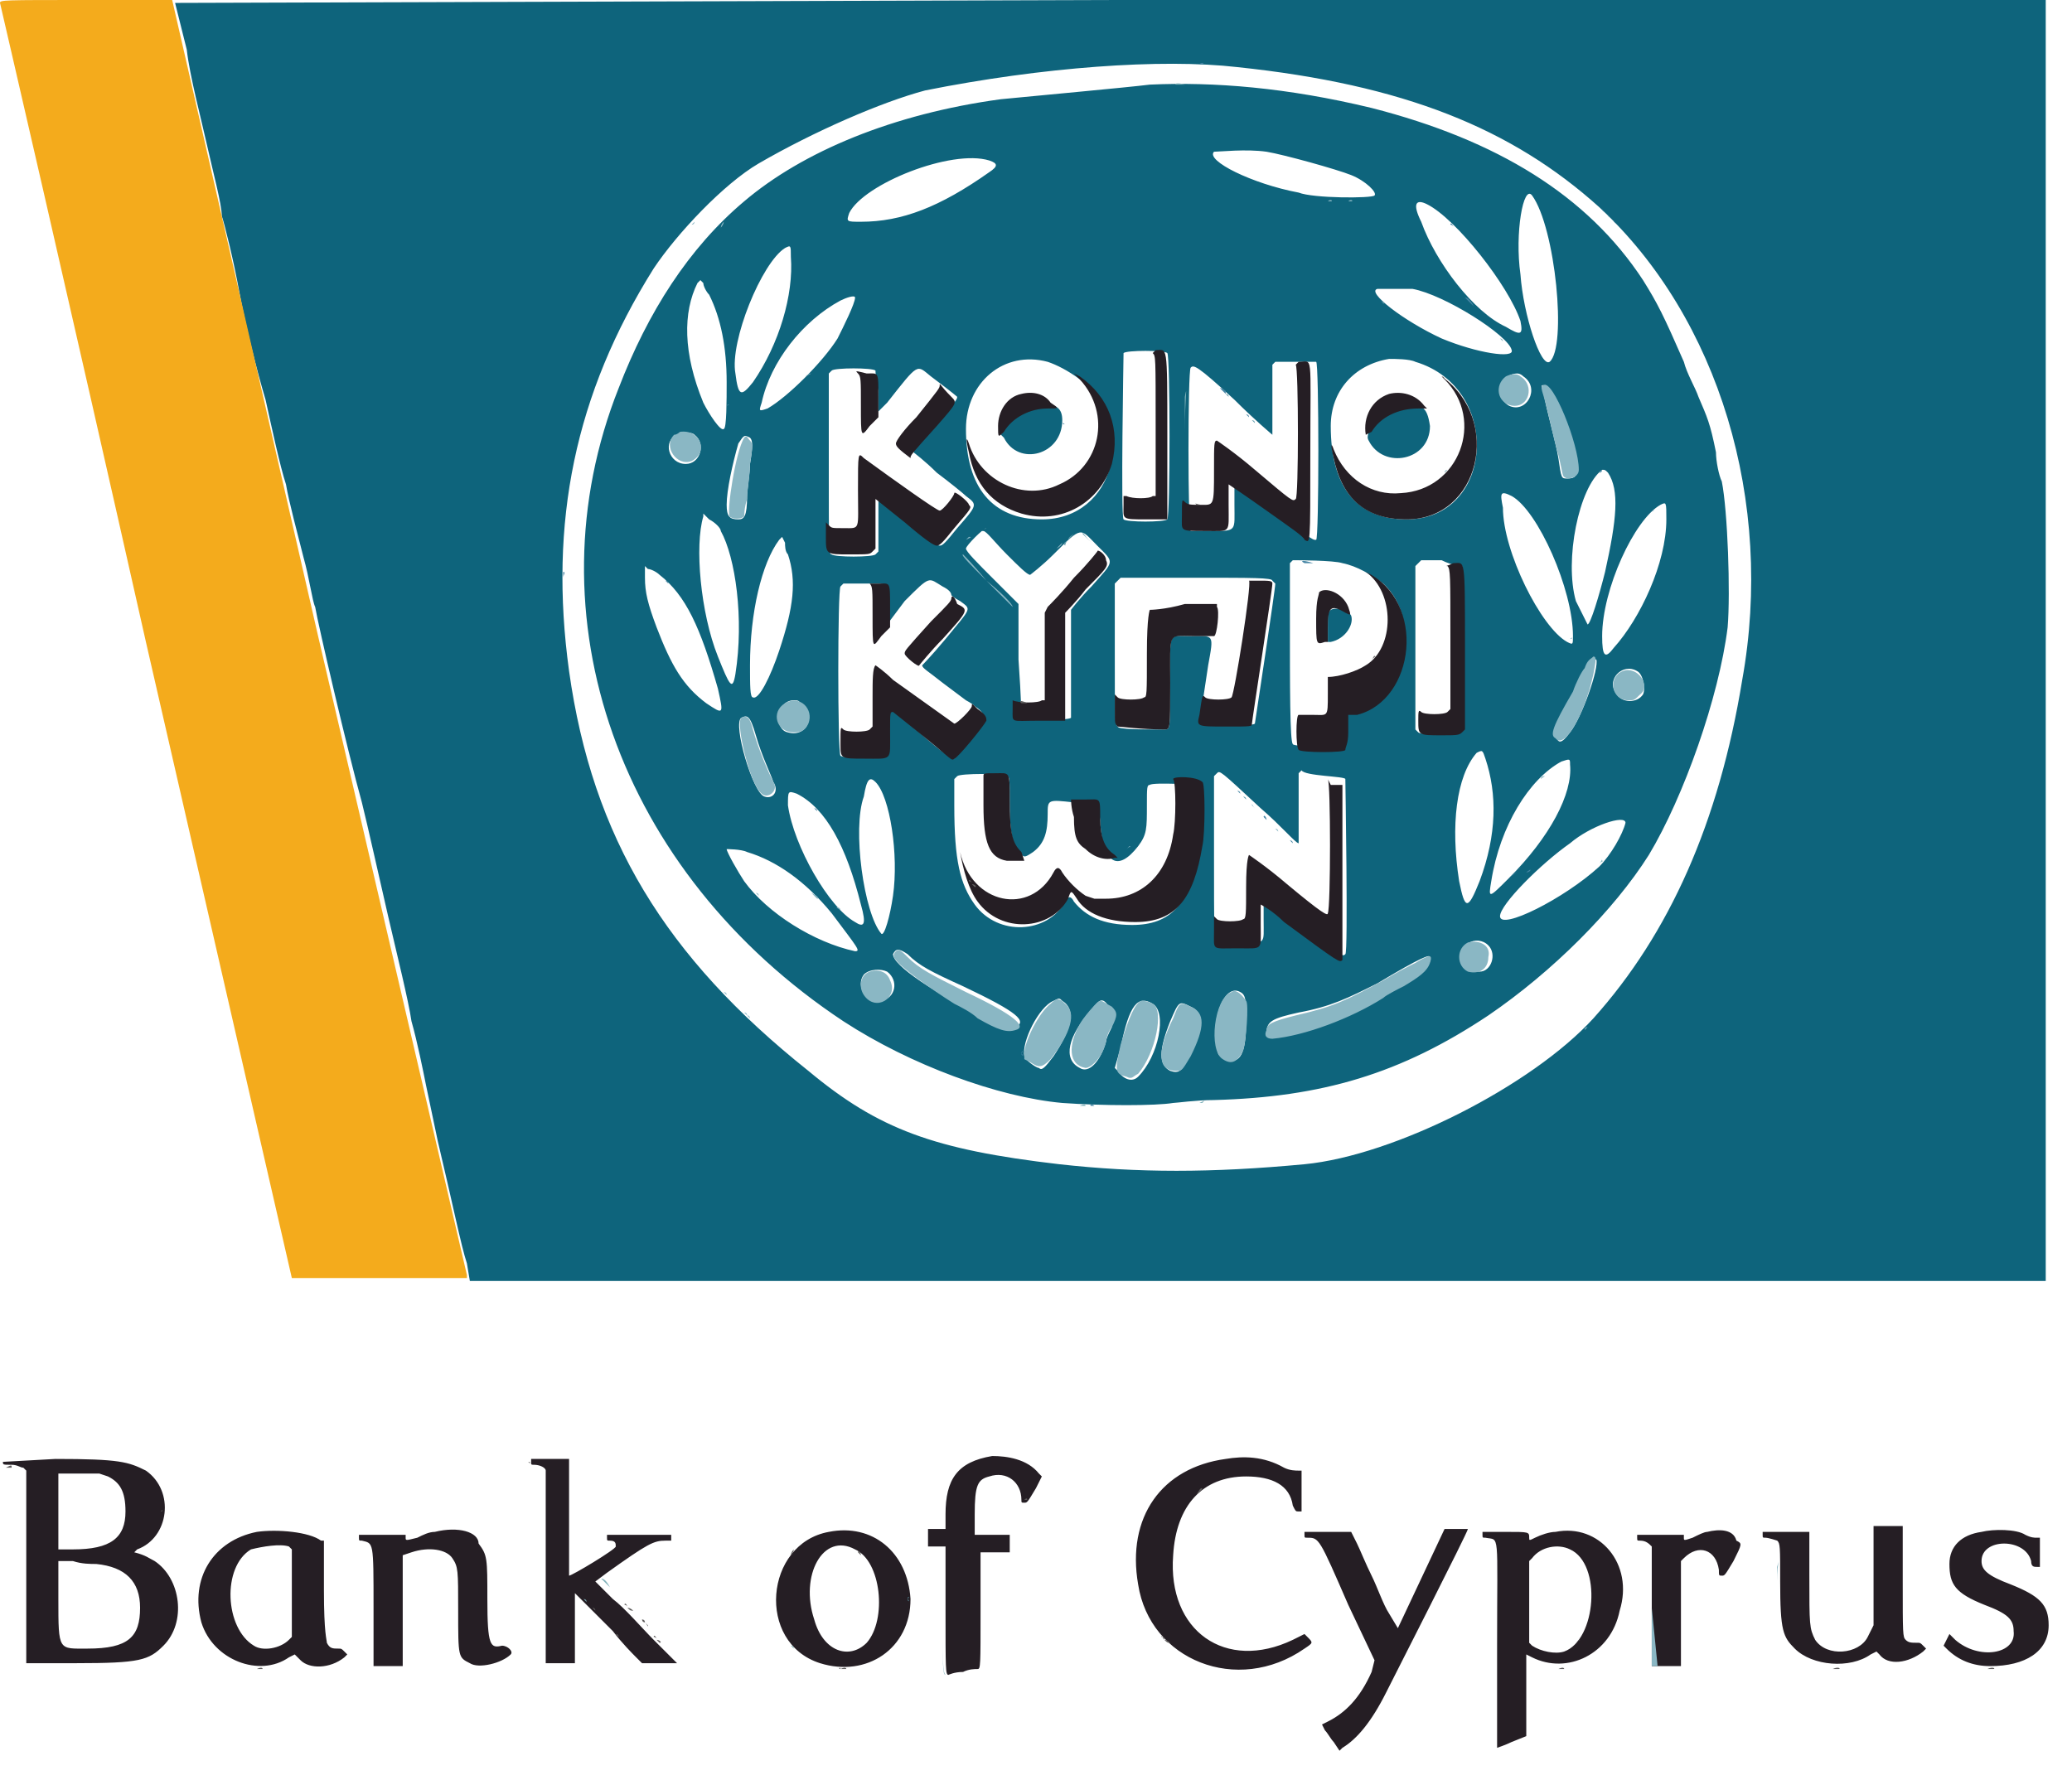<svg viewBox="0 0 71 61" fill="none" xmlns="http://www.w3.org/2000/svg">
<g clip-path="url(#clip0_235_2955)">
<path d="M6 0.1L6.4 1.7C6.5 2.6 6.9 4.1 7.1 5C7.3 5.9 7.6 7 7.6 7.4C7.7 7.7 8 8.9 8.2 10C8.4 11.1 8.8 12.7 9.1 13.7C9.3 14.6 9.6 16 9.8 16.6C9.9 17.2 10.2 18.3 10.4 19.1C10.6 19.8 10.7 20.6 10.8 20.8C10.9 21.4 11.9 25.7 12.4 27.5C12.6 28.3 13 30.1 13.3 31.4C13.6 32.7 14 34.3 14.1 35C14.3 35.7 14.5 36.7 14.6 37.2C14.7 37.7 14.9 38.6 15 39.1C15.5 41.2 15.8 42.7 16 43.3L16.1 43.9H70.1V0H38L6 0.1ZM42.4 2.3C48.1 2.9 51.8 4.4 54.8 7.1C58.9 10.9 60.8 17.2 59.7 23.3C58.9 28.2 57.2 32 54.6 34.9C52.5 37.2 47.8 39.6 44.7 39.9C41.5 40.2 39 40.2 36.3 39.9C32 39.4 30.1 38.7 27.7 36.7C22.8 32.8 20.3 28.7 19.5 23C18.8 17.9 19.7 13.5 22.4 9.2C23.2 8 24.8 6.3 26 5.6C27.9 4.5 30.2 3.5 31.7 3.1C35.7 2.3 39.8 2 42.4 2.3ZM39.4 2.9C38.6 3 35.3 3.3 34.3 3.4C30.6 3.9 27.5 5.2 25.5 6.9C23.6 8.5 22.2 10.7 21.2 13.3C18.1 21.1 21.2 29.9 28.9 35C31.2 36.5 34.2 37.6 36.4 37.8C37.8 37.9 39.6 37.9 40.2 37.8C40.3 37.8 41 37.7 41.6 37.7C45.3 37.6 48 36.8 51 34.8C53.2 33.3 55.3 31.2 56.5 29.3C57.7 27.3 58.9 23.9 59.2 21.5C59.3 20.3 59.2 17.5 59 16.5C58.9 16.3 58.8 15.8 58.8 15.5C58.6 14.5 58.5 14.3 58.2 13.6C58.1 13.3 57.8 12.8 57.7 12.4C57 10.8 56.8 10.4 56.3 9.6C54.4 6.7 51.3 4.8 47 3.7C44.1 3 41.6 2.8 39.4 2.9ZM43.4 5.2C44 5.3 45.8 5.8 46.3 6C46.8 6.2 47.2 6.6 47.1 6.7C47 6.8 45 6.8 44.5 6.6C42.9 6.3 41.3 5.5 41.6 5.2C41.8 5.2 42.7 5.1 43.4 5.2ZM33.9 5.5C34.2 5.6 34.2 5.7 33.9 5.9C32.2 7.1 30.9 7.6 29.5 7.6C29 7.6 29 7.6 29.1 7.3C29.6 6.3 32.6 5.1 33.9 5.5ZM52.5 6.7C53.3 7.8 53.7 11.9 53.1 12.4C52.8 12.6 52.2 10.8 52.1 9.4C51.9 8 52.2 6.3 52.5 6.7ZM48.9 7C49.9 7.5 51.7 9.8 52.1 11C52.2 11.5 52.1 11.5 51.6 11.2C50.5 10.7 49.2 9 48.7 7.6C48.4 7 48.5 6.8 48.9 7ZM27.1 8.8C27.2 10.1 26.7 11.8 25.8 13.1C25.4 13.6 25.3 13.6 25.2 12.8C25 11.7 26.1 9 26.9 8.5C27.1 8.4 27.1 8.4 27.1 8.8ZM24.3 10.1C24.7 10.9 24.9 11.9 24.9 13.1C24.9 13.7 24.9 14.7 24.8 14.7C24.7 14.8 24.3 14.2 24.1 13.8C23.4 12.1 23.4 10.7 23.9 9.7L24 9.6L24.1 9.7C24.1 9.8 24.2 10 24.3 10.1ZM48.4 9.9C49.5 10.1 51.7 11.5 51.8 12C51.9 12.3 50.6 12.1 49.4 11.6C48.1 11 46.8 10 47.2 9.9H48.4ZM29.3 10.2C29.3 10.4 28.9 11.2 28.7 11.6C28.2 12.4 27 13.6 26.3 14C26 14.1 26 14.1 26.1 13.8C26.4 12.4 27.5 11 28.8 10.3C29 10.2 29.3 10.1 29.3 10.2ZM40 12.1C40.1 12.2 40.1 17.7 40 17.8C39.9 17.9 38.6 17.9 38.5 17.8C38.4 17.7 38.5 12.2 38.5 12.1C38.6 12 39.9 12 40 12.1ZM35.9 12.4C36.2 12.5 36.6 12.7 37 13C39 14.6 38.2 17.8 35.7 17.8C34 17.8 33.1 16.7 33.1 14.7C33.1 13.1 34.4 12 35.9 12.4ZM48.5 12.4C51.5 13.3 51.2 17.8 48.2 17.8C46.5 17.8 45.6 16.7 45.6 14.6C45.6 13.4 46.4 12.5 47.6 12.3C47.8 12.3 48.3 12.3 48.5 12.4ZM45.1 12.4C45.2 12.4 45.2 18.5 45.1 18.5C45 18.5 45.1 18.6 43.6 17.5C42.9 17 42.3 16.6 42.3 16.6V17.3C42.3 18.2 42.4 18.2 41.5 18.2H40.8C40.7 18.1 40.7 12.7 40.8 12.6C40.9 12.5 41 12.5 42.3 13.7C43 14.4 43.6 14.9 43.6 14.9V12.5L43.7 12.4H45.1ZM31.9 12.9C32.7 13.5 32.8 13.6 32.8 13.6C32.8 13.7 32.7 13.8 32.2 14.4C31.3 15.4 31.3 15.5 31.3 15.5C31.3 15.5 31.7 15.8 32.1 16.2C32.5 16.5 33 16.9 33.1 17C33.5 17.3 33.5 17.3 32.8 18.1C32.4 18.6 32.3 18.7 32.2 18.7C32.1 18.7 31.9 18.5 31.1 17.9C30.6 17.4 30.1 17.1 30.1 17.1V18.9L30 19C29.9 19.1 28.6 19.1 28.5 19C28.4 19 28.4 18.9 28.4 15.9V12.8L28.5 12.7C28.6 12.6 29.9 12.6 30 12.7C30 12.7 30 13 30.1 13.4V14.1L30.4 13.8C31.5 12.4 31.4 12.5 31.9 12.9ZM52.2 12.9C52.8 13.3 52.3 14.2 51.7 13.9C51.2 13.6 51.4 12.8 52 12.8C52 12.8 52.1 12.8 52.2 12.9ZM53.1 13.4C53.4 13.8 53.9 15 54 15.8C54.1 16.3 54 16.4 53.7 16.4C53.5 16.4 53.5 16.4 53.4 15.7C53.3 15.1 53 14.1 52.9 13.5C52.8 13.2 52.8 13.2 52.9 13.2C53 13.2 53 13.2 53.1 13.4ZM35.6 13.9C35.1 14 34.6 14.3 34.4 14.7L34.3 14.9L34.4 15C34.9 16 36.4 15.6 36.4 14.4C36.4 14 36.2 13.8 35.6 13.9ZM48 14C47.4 14.1 46.7 14.8 46.9 15.1C47.4 16.1 49 15.8 49 14.6C48.9 13.9 48.7 13.8 48 14ZM23.8 14.9C24.2 15.2 24 15.9 23.5 15.9C22.9 15.9 22.7 15.1 23.2 14.9C23.4 14.8 23.7 14.8 23.8 14.9ZM25.7 15C25.8 15.1 25.8 15.3 25.7 15.9C25.7 16.2 25.6 16.8 25.6 17C25.6 17.7 25.5 17.8 25.3 17.8C25 17.8 24.9 17.7 24.9 17.3C24.9 16.8 25.1 15.9 25.3 15.2C25.5 14.9 25.5 14.9 25.7 15ZM55.1 16.2C55.5 16.8 55.4 17.8 55 19.6C54.8 20.4 54.5 21.4 54.4 21.4L54 20.6C53.6 19.2 54.1 16.7 54.9 16.1C55 16.1 55 16.1 55.1 16.2ZM51.8 17C52.7 17.5 53.9 20.2 53.9 21.8C53.9 22.1 53.9 22.1 53.7 22C52.8 21.5 51.5 18.9 51.5 17.4C51.4 16.9 51.4 16.8 51.8 17ZM57.1 17.8C57.1 19.3 56.2 21.2 55.3 22.2C55 22.6 54.9 22.5 54.9 21.8C54.9 20.2 56 17.8 56.9 17.3C57.1 17.2 57.1 17.2 57.1 17.8ZM24.7 18.2C25.2 19.1 25.5 21.2 25.2 23.1C25.1 23.7 25 23.5 24.6 22.5C24 21 23.8 18.7 24.1 17.7V17.6L24.3 17.8C24.5 17.9 24.7 18.1 24.7 18.2ZM33.7 18.2C33.8 18.2 34.1 18.6 34.5 19C34.9 19.4 35.2 19.7 35.3 19.7C35.3 19.7 35.7 19.4 36.1 19C37.1 18 37 18.1 37.6 18.7C38.2 19.3 38.2 19.2 37.4 20.1C37 20.5 36.7 20.9 36.7 20.9V24.6C36.6 24.7 35 24.7 35 24.6C35 24.6 35 24 34.9 22.6V20.7L34 19.8C33.5 19.3 33.1 18.9 33.1 18.8C33.1 18.7 33.7 18.1 33.8 18.1C33.6 18.2 33.6 18.2 33.7 18.2ZM27 19C27.3 19.9 27.2 20.8 26.7 22.3C26.4 23.2 26 24 25.8 23.9C25.7 23.9 25.7 23.5 25.7 22.8C25.7 21 26.1 19.3 26.7 18.5L26.8 18.4L26.9 18.6C26.9 18.7 26.9 18.9 27 19ZM46 19.3C46.5 19.4 47 19.7 47.4 20C48.8 21.3 48.1 24 46.3 24.3H46V24.9C46 25.4 46 25.5 45.9 25.5C45.8 25.6 44.3 25.6 44.3 25.5C44.2 25.4 44.2 23.6 44.2 21.1V19.3L44.3 19.2C44.4 19.2 45.7 19.2 46 19.3ZM22.6 19.7C23.5 20.4 24 21.5 24.6 23.6C24.8 24.5 24.8 24.5 24.2 24.1C23.4 23.5 23 22.8 22.5 21.5C22.2 20.7 22.1 20.3 22.1 19.8V19.4L22.2 19.5C22.3 19.5 22.5 19.6 22.6 19.7ZM50.1 19.4V25L50 25.1C49.9 25.2 48.7 25.2 48.6 25.1L48.5 25V19.4L48.6 19.3L48.7 19.2H49.4C49.8 19.4 50.1 19.4 50.1 19.4ZM43.6 19.9L43.7 20C43.7 20.2 43 24.8 43 24.8C42.9 24.9 41.3 24.9 41.2 24.8C41.1 24.7 41.1 24.8 41.4 22.8C41.6 21.7 41.6 21.8 40.8 21.8C40 21.8 40.1 21.6 40.1 23.4C40.1 25 40.1 25 39.9 25C39.1 25 38.3 25 38.3 24.9C38.2 24.8 38.2 24.7 38.2 22.4V20L38.3 19.9L38.4 19.8H41C42.9 19.8 43.6 19.8 43.6 19.9ZM32.3 20.1C32.5 20.2 32.6 20.3 32.6 20.4C32.6 20.4 32.7 20.5 32.9 20.6C33.3 20.9 33.3 20.8 32.4 21.9C31.9 22.5 31.6 22.8 31.6 22.8C31.6 22.9 31.8 23 32.3 23.4L33.1 24C33.1 24 33.3 24.1 33.4 24.2C33.7 24.4 33.7 24.5 33.7 24.6C33.6 24.7 32.7 25.8 32.6 25.9C32.5 25.9 32.4 25.9 31.5 25.1C31 24.7 30.6 24.3 30.5 24.3C30.4 24.3 30.4 24.3 30.4 25C30.4 25.8 30.4 25.8 30.3 25.9C30.1 26 28.9 26 28.8 25.9C28.7 25.8 28.7 20.2 28.8 20.1L28.9 20H29.6C30.5 20 30.4 19.9 30.4 20.8V21.4L31 20.6C31.9 19.7 31.8 19.8 32.3 20.1ZM45.6 20.9C45.5 21 45.5 21 45.5 21.5V22H45.6C46.1 21.9 46.4 21.4 46.3 21.1C46.2 20.9 45.8 20.8 45.6 20.9ZM54.7 22.6C54.8 22.9 54.2 24.6 53.8 25.1C53.5 25.5 53.4 25.5 53.3 25.2C53.2 25 53.3 24.8 53.8 24C54.3 23.2 54.4 23 54.4 22.8C54.4 22.7 54.5 22.6 54.5 22.6H54.7ZM56.1 23C56.3 23.1 56.4 23.6 56.3 23.8C56.1 24.1 55.6 24.1 55.4 23.8C55 23.3 55.6 22.7 56.1 23ZM27.4 24.1C28 24.4 27.7 25.3 27 25.1C26.5 25 26.6 24 27.2 24C27.3 24 27.4 24 27.4 24.1ZM25.9 25.2C26.1 25.9 26.4 26.5 26.5 26.8C26.7 27.1 26.5 27.4 26.2 27.3C25.8 27.2 25.1 24.8 25.4 24.6C25.6 24.5 25.7 24.5 25.9 25.2ZM50.9 26C51.3 27.2 51.3 28.6 50.7 30.2C50.3 31.2 50.2 31.2 50 30.2C49.7 28.3 49.9 26.6 50.6 25.8C50.8 25.7 50.8 25.7 50.9 26ZM53.8 26.2C53.9 27.2 53.1 28.7 51.7 30.1C51 30.8 51 30.8 51.1 30.2C51.4 28.3 52.4 26.7 53.5 26.1C53.8 26 53.8 26 53.8 26.2ZM34.5 26.6C34.6 26.6 34.6 26.7 34.6 27.5C34.6 28.6 34.7 28.9 34.9 29.2C35.1 29.4 35.1 29.4 35.4 29.2C35.8 28.9 35.9 28.5 35.9 27.9C35.9 27.4 35.9 27.4 36.8 27.5C37.3 27.5 37.5 27.5 37.6 27.6C37.6 27.6 37.7 27.9 37.7 28.2C37.8 29.6 38.3 29.9 39 29C39.3 28.6 39.3 28.4 39.3 27.6C39.3 27 39.3 26.9 39.4 26.9C39.5 26.8 41.1 26.9 41.1 26.9V29.1C40.8 31 40.1 31.7 38.8 31.7C37.8 31.7 37.2 31.4 36.8 30.9C36.7 30.7 36.6 30.7 36.5 30.9C35.9 32 34.2 32.1 33.4 31C32.9 30.3 32.7 29.5 32.7 27.6V26.7L32.8 26.6C32.9 26.5 34.4 26.5 34.5 26.6ZM46.1 26.7C46.1 26.7 46.2 32.7 46.1 32.7C46 32.8 46 32.8 44.1 31.4L43.3 30.8V31.5C43.3 32.4 43.4 32.3 42.5 32.3C41.8 32.3 41.8 32.3 41.7 32.2C41.6 32.1 41.6 31.9 41.6 29.4V26.6L41.7 26.5C41.8 26.4 41.8 26.4 43.2 27.7C43.9 28.3 44.4 28.9 44.5 28.9V26.5L44.6 26.4C44.7 26.6 46.1 26.6 46.1 26.7ZM30 26.8C30.5 27.3 30.8 29.3 30.6 30.7C30.5 31.4 30.3 32.1 30.2 32C29.6 31.3 29.2 28.4 29.6 27.3C29.7 26.7 29.8 26.6 30 26.8ZM27.3 27.2C28.3 27.7 29 29 29.5 31C29.7 31.7 29.6 31.8 29.3 31.6C28.4 31.1 27.2 29 27 27.6C27 27.1 27 27.1 27.3 27.2ZM55.7 28.2C55.6 28.6 55.2 29.3 54.8 29.7C53.6 30.8 51.4 31.9 51.4 31.4C51.4 31 52.8 29.6 53.8 28.9C54.5 28.3 55.7 27.9 55.7 28.2ZM25.6 29.2C26.6 29.5 27.6 30.2 28.5 31.3C29.4 32.5 29.5 32.6 29.3 32.6C27.9 32.3 26.3 31.3 25.5 30.2C25.3 29.9 24.9 29.2 24.9 29.1C24.9 29.1 25.4 29.1 25.6 29.2ZM51 32.4C51.3 32.7 51.1 33.3 50.7 33.3C50.4 33.3 50.2 33.2 50.1 32.9C49.9 32.4 50.6 32 51 32.4ZM31.1 32.7C31.5 33.1 31.9 33.3 33 33.8C34.9 34.7 35.2 35 34.8 35.2C34.6 35.3 34.3 35.2 33.9 35C32 34 30.6 33.1 30.6 32.7C30.7 32.5 30.8 32.5 31.1 32.7ZM49 32.8C49.1 33 48.7 33.4 48.2 33.7C48 33.8 47.7 34 47.5 34.1C46.4 34.7 45.5 35.1 44.4 35.4C43.4 35.6 43.4 35.6 43.4 35.4C43.4 35 43.6 34.9 44.5 34.7C45.6 34.5 46.2 34.2 47.2 33.7C48.7 32.8 49 32.7 49 32.8ZM30.4 33.3C30.8 33.6 30.7 34.2 30.2 34.3C29.7 34.4 29.3 33.8 29.6 33.4C29.8 33.2 30.2 33.2 30.4 33.3ZM42.5 34C42.7 34.1 42.7 34.3 42.7 35C42.7 36.1 42.5 36.5 42 36.3C41.8 36.2 41.7 36.2 41.7 35.8C41.5 34.8 42 33.7 42.5 34ZM36.4 34.3C36.9 34.6 36.7 35.3 36.1 36.2C35.8 36.6 35.7 36.7 35.6 36.6C35.5 36.6 35.1 36.3 35.1 36.2C35 35.7 35.6 34.5 36.1 34.3C36.3 34.2 36.3 34.2 36.4 34.3ZM39.5 34.4C40 34.7 39.7 36.2 39 36.9C38.8 37.1 38.5 37 38.3 36.7L38.2 36.6L38.4 35.9C38.7 34.4 39 34.1 39.5 34.4ZM38 34.5C38.2 34.7 38.2 34.7 38.1 35.2C38 35.4 37.9 35.6 37.9 35.7C37.7 36.4 37.3 36.8 37 36.6C36.4 36.3 36.6 35.5 37.4 34.6C37.7 34.2 37.8 34.2 38 34.5ZM40.8 34.5C41.3 34.7 41.2 35.3 40.7 36.3C40.5 36.7 40.4 36.8 40.1 36.7C39.7 36.5 39.7 36 40.1 35C40.4 34.3 40.4 34.3 40.8 34.5Z" fill="#0E647C"/>
<path d="M0 0.1C0 0.1 2.3 10 5 22L10 43.8H16V43.7C16 43.7 13.7 33.8 10.9 21.8L5.9 0H3C0.1 0 0 0 0 0.1Z" fill="#F4AB1C"/>
<path d="M39.5 12.1C39.6 12.2 39.6 12.2 39.6 14.6V17H39.5C39.4 17.1 38.8 17.1 38.6 17H38.5V17.3C38.5 17.8 38.4 17.8 39.3 17.8H40V14.9C40 11.7 40 12 39.6 12L39.5 12.1ZM44.4 12.5C44.5 12.6 44.5 17.1 44.4 17.1C44.3 17.2 44.3 17.2 43 16.1C42.3 15.5 41.7 15.1 41.7 15.1C41.6 15.1 41.6 15.2 41.6 16.1C41.6 17.4 41.6 17.3 41.1 17.3C40.8 17.3 40.7 17.3 40.6 17.2C40.5 17.1 40.5 17.1 40.5 17.7C40.5 18.2 40.4 18.2 41.3 18.2C42.2 18.2 42.1 18.3 42.1 17.3V16.6C42.1 16.6 42.7 17 43.4 17.5C44.1 18 44.7 18.4 44.7 18.5C44.9 18.6 44.9 18.8 44.9 15.5C44.9 12 45 12.4 44.5 12.4L44.4 12.5ZM29.4 12.8C29.5 12.9 29.5 13 29.5 13.9C29.5 15 29.5 15 29.8 14.6L30.1 14.3V13.6C30.1 12.7 30.1 12.8 29.7 12.8C29.3 12.7 29.3 12.7 29.4 12.8ZM49.5 13C50.9 14.4 50 16.8 48 16.9C47 17 46.1 16.4 45.7 15.4C45.6 15.1 45.6 15.3 45.7 15.7C46 17.1 46.8 17.8 48.2 17.8C50.7 17.8 51.5 14.4 49.4 12.9L49.5 13ZM37 13C38.1 14.2 37.7 16 36.3 16.6C35.1 17.2 33.6 16.5 33.2 15.2C33.1 14.9 33.1 15.1 33.2 15.5C33.4 16.6 34 17.3 35 17.6C36.4 18 37.7 17.2 38.1 15.9C38.4 14.7 38 13.6 37 12.9L36.8 12.8L37 13ZM32.2 13.2C32.2 13.3 32.2 13.3 31.4 14.3C31 14.7 30.7 15.1 30.7 15.2C30.7 15.3 30.8 15.4 31.2 15.7C31.2 15.6 31.2 15.6 32.1 14.6C32.8 13.8 32.8 13.8 32.6 13.6C32.2 13.2 32.2 13.1 32.2 13.2ZM35 13.5C34.5 13.6 34.2 14.1 34.2 14.6C34.2 15 34.2 15 34.4 14.8C34.7 14.3 35.3 14 35.9 14C36.3 14 36.3 14 36 13.8C35.8 13.5 35.4 13.4 35 13.5ZM47.6 13.5C47 13.7 46.7 14.3 46.8 14.9L47 14.8C47.3 14.3 47.9 14 48.6 14H48.9L48.8 13.9C48.5 13.5 48 13.4 47.6 13.5ZM29.4 16.8C29.4 18.2 29.5 18.1 28.9 18.1C28.5 18.1 28.5 18.1 28.4 18L28.3 17.9V18.4C28.3 19 28.3 19 29.1 19C29.8 19 29.8 19 29.9 18.9L30 18.8V17.1L31 17.9C31.7 18.5 32 18.7 32.1 18.7C32.2 18.7 32.3 18.6 32.7 18.1C33.3 17.4 33.3 17.4 33.2 17.3C33.2 17.2 32.7 16.8 32.7 16.9C32.7 17 32.3 17.5 32.2 17.5C32.1 17.5 30.7 16.5 29.6 15.7C29.4 15.5 29.4 15.5 29.4 16.8ZM37.6 18.9C37.6 18.9 37.3 19.3 36.8 19.8C36.4 20.3 36 20.7 35.9 20.8L35.8 21V24H35.7C35.6 24.1 34.9 24.1 34.7 24V24.3C34.7 24.8 34.6 24.7 35.6 24.7H36.5V21C36.5 21 36.9 20.6 37.2 20.2C37.9 19.5 38 19.4 37.9 19.2C37.9 19 37.6 18.8 37.6 18.9ZM49.6 19.4C49.7 19.5 49.7 19.7 49.7 21.9V24.3L49.6 24.4C49.5 24.5 48.8 24.5 48.7 24.4C48.6 24.3 48.6 24.4 48.6 24.7C48.6 25.2 48.6 25.2 49.4 25.2C49.9 25.2 50 25.2 50.1 25.1L50.2 25V22.2C50.2 19 50.2 19.3 49.8 19.3C49.6 19.4 49.5 19.4 49.6 19.4ZM46.8 19.6C47.8 20.3 47.8 22.2 46.8 22.8C46.5 23 45.9 23.2 45.5 23.2V23.8C45.5 24.6 45.5 24.5 45 24.5H44.5C44.4 24.5 44.4 25.6 44.5 25.7C44.6 25.8 46.1 25.8 46.1 25.7C46.1 25.6 46.2 25.5 46.2 25.1V24.5H46.5C48.5 24 48.9 20.6 46.8 19.6C46.6 19.5 46.6 19.5 46.8 19.6ZM42.8 19.9C42.9 20 42.3 23.8 42.2 23.9C42.1 24 41.4 24 41.3 23.9C41.2 23.8 41.2 23.8 41.1 24.5C41 24.9 41 24.9 42 24.9C42.9 24.9 42.9 24.9 42.9 24.8C42.9 24.7 43.6 20.2 43.6 20C43.6 19.9 43.5 19.9 43.1 19.9H42.8ZM29.8 20C29.9 20.1 29.9 20.2 29.9 21.1C29.9 22.3 29.9 22.2 30.2 21.8L30.5 21.5V20.8C30.5 19.9 30.5 20 30.1 20H29.8ZM45.2 20.3C45.2 20.4 45.1 20.5 45.1 21.2C45.1 22.1 45.1 22.1 45.4 22H45.5V21.5C45.5 20.8 45.6 20.7 46.1 21C46.3 21.1 46.3 21.1 46.2 20.8C46 20.3 45.4 20.1 45.2 20.3ZM32.6 20.5C32.6 20.6 32.5 20.7 31.9 21.3C31 22.3 31 22.3 31 22.4C31 22.5 31.5 22.9 31.5 22.8C31.5 22.8 31.9 22.3 32.3 21.9C33.2 20.9 33.2 20.9 32.8 20.7C32.7 20.4 32.6 20.4 32.6 20.5ZM39.4 20.9C39.4 20.9 39.3 21.1 39.3 22.4C39.3 23.8 39.3 23.9 39.2 23.9C39.1 24 38.4 24 38.3 23.9L38.2 23.8V24.3C38.2 24.8 38.2 24.8 38.3 24.9C38.4 24.9 39.1 25 39.9 25C40.1 25 40.1 25 40.1 23.4C40.1 21.6 40 21.8 40.9 21.8H41.6C41.7 21.8 41.8 20.9 41.7 20.8V20.7H40.6C39.9 20.9 39.4 20.9 39.4 20.9ZM29.9 23.9V24.9L29.8 25C29.7 25.1 29 25.1 28.9 25C28.8 24.9 28.8 24.9 28.8 25.5C28.8 26 28.8 26 29.6 26C30.6 26 30.5 26.1 30.5 25.1C30.5 24.4 30.5 24.4 30.6 24.4L31.6 25.2C32.6 26 32.6 26.1 32.7 26C32.8 26 33.7 24.9 33.8 24.7C33.8 24.6 33.8 24.5 33.5 24.3C33.3 24.1 33.3 24.1 33.3 24.2C33.3 24.3 32.8 24.8 32.7 24.8L30.6 23.3C30.3 23 30 22.8 30 22.8C29.9 22.9 29.9 23.3 29.9 23.9ZM33.7 26.6V27.6C33.7 28.9 33.9 29.4 34.5 29.5H35.1L35 29.2C34.7 28.9 34.6 28.6 34.6 27.4C34.6 26.4 34.6 26.5 34.1 26.5C33.7 26.5 33.7 26.5 33.7 26.6ZM40.2 26.7C40.3 26.8 40.3 28.2 40.2 28.6C40 30 39.1 30.8 37.9 30.8H37.5L37.2 30.7C36.9 30.5 36.6 30.2 36.4 29.9C36.3 29.7 36.2 29.7 36.1 29.9C35.3 31.4 33.3 31 32.9 29.2C33 29.8 33.2 30.5 33.5 30.9C34.3 32 36 31.9 36.6 30.8C36.7 30.5 36.7 30.5 36.9 30.8C37.2 31.3 37.9 31.6 38.9 31.6C40.3 31.6 40.9 30.8 41.2 29C41.3 28.6 41.3 26.8 41.2 26.8C41 26.6 40.2 26.6 40.2 26.7ZM45.5 26.7C45.6 26.8 45.6 31.1 45.5 31.3C45.5 31.4 45.3 31.3 44.1 30.3C43.4 29.7 42.8 29.3 42.8 29.3C42.8 29.3 42.7 29.4 42.7 30.4C42.7 31.3 42.7 31.5 42.6 31.5C42.5 31.6 41.8 31.6 41.7 31.5L41.6 31.4V31.9C41.6 32.6 41.5 32.5 42.4 32.5C43.3 32.5 43.2 32.6 43.2 31.7V31C43.2 31 43.6 31.2 44 31.6C45.9 33 45.9 33 46 32.9V26.9H45.6L45.5 26.7ZM36.7 27.4C36.7 27.4 36.7 27.7 36.8 28C36.8 28.7 36.9 28.9 37.2 29.1C37.5 29.4 37.9 29.5 38.2 29.4H38.3L38.2 29.3C37.9 29.1 37.7 28.8 37.7 28C37.7 27.3 37.7 27.4 37.2 27.4H36.7ZM34 49.9C32.8 50.1 32.4 50.7 32.4 51.9V52.4H31.8V53H32.4V55.2C32.4 57.2 32.4 57.4 32.5 57.4C32.5 57.4 32.7 57.3 33 57.3C33.2 57.2 33.4 57.2 33.5 57.2C33.6 57.2 33.6 57.1 33.6 55.2V53.2H34.6V52.6H33.4V51.9C33.4 50.9 33.5 50.7 33.9 50.6C34.5 50.4 35 50.8 35 51.4C35 51.5 35 51.5 35.1 51.5C35.2 51.5 35.2 51.5 35.5 51L35.7 50.6L35.6 50.5C35.2 50 34.5 49.9 34 49.9ZM42 50C39.8 50.3 38.6 52 39 54.3C39.4 56.9 42.4 58.1 44.7 56.5C45 56.3 45 56.3 44.8 56.1L44.7 56L44.3 56.2C42 57.3 40 55.9 40.2 53.3C40.3 51.6 41.2 50.6 42.7 50.6C43.6 50.6 44.2 50.9 44.3 51.6C44.4 51.8 44.4 51.8 44.5 51.8H44.6V50.4H44.5C44.4 50.4 44.2 50.4 44 50.3C43.3 49.9 42.6 49.9 42 50ZM0.1 50.1C0.1 50.2 0.1 50.2 0.4 50.2C0.6 50.2 0.7 50.3 0.8 50.3L0.9 50.4V57H2.6C4.8 57 5.1 56.9 5.6 56.4C6.4 55.6 6.2 54.1 5.3 53.5C5.1 53.4 5 53.3 4.6 53.2L4.7 53.1C5.8 52.7 6 51.1 5 50.4C4.4 50.1 4.1 50 1.9 50L0.1 50.1ZM18.2 50.1C18.2 50.2 18.2 50.2 18.3 50.2C18.5 50.2 18.7 50.3 18.7 50.4V57H19.7V54.6L21 55.9C21.3 56.3 21.7 56.7 21.8 56.8L22 57H23.2L22.4 56.2C22 55.8 21.4 55.1 21 54.8L20.4 54.2L20.8 53.9C22.2 52.9 22.4 52.8 22.8 52.8H23V52.6H20.8V52.7C20.8 52.8 20.8 52.8 20.9 52.8C21.1 52.8 21.1 52.9 21.1 53C21.1 53.1 19.6 54 19.5 54V50H18.2V50.1ZM3.7 50.6C4.1 50.8 4.3 51.1 4.3 51.8C4.3 52.7 3.8 53.1 2.5 53.1H2V50.5H3.4L3.7 50.6ZM8.8 52.5C7.3 52.8 6.5 54.1 6.9 55.6C7.3 56.9 8.9 57.5 9.9 56.8L10.1 56.7L10.3 56.9C10.6 57.2 11.3 57.2 11.8 56.8L11.9 56.7L11.8 56.6C11.7 56.5 11.7 56.5 11.6 56.5C11.4 56.5 11.3 56.5 11.2 56.3C11.2 56.2 11.1 56 11.1 54.5V52.8H11C10.6 52.5 9.5 52.4 8.8 52.5ZM14.9 52.5C14.7 52.5 14.5 52.6 14.3 52.7C13.9 52.8 13.9 52.8 13.9 52.7V52.6H12.3V52.7C12.3 52.8 12.3 52.8 12.4 52.8C12.8 52.9 12.8 52.8 12.8 55.1V57.1H13.8V53.3L14.1 53.2C14.7 53 15.3 53.1 15.5 53.4C15.7 53.7 15.7 53.8 15.7 55.2C15.7 56.8 15.7 56.8 16.1 57C16.4 57.2 17.2 57 17.5 56.7C17.6 56.6 17.4 56.4 17.2 56.4C16.8 56.5 16.7 56.4 16.7 54.8C16.7 53.4 16.7 53.3 16.4 52.9C16.4 52.5 15.7 52.3 14.9 52.5ZM28.4 52.5C26.2 52.9 25.9 56.3 28.1 57C29.7 57.5 31.2 56.5 31.2 54.8C31.1 53.2 29.9 52.2 28.4 52.5ZM53.3 52.5C53.1 52.5 52.8 52.6 52.6 52.7C52.4 52.8 52.4 52.8 52.4 52.7C52.4 52.5 52.4 52.5 51.6 52.5H50.8V52.6C50.8 52.7 50.8 52.7 50.9 52.7C51.4 52.8 51.3 52.4 51.3 56.4V59.9C51.3 59.9 51.6 59.8 51.8 59.7L52.3 59.5V56.7L52.5 56.8C53.7 57.4 55.2 56.7 55.5 55.2C56 53.6 54.8 52.2 53.3 52.5ZM58.5 52.5C58.4 52.5 58.2 52.6 58 52.7C57.7 52.8 57.7 52.8 57.7 52.7V52.6H56.1V52.7C56.1 52.8 56.1 52.8 56.2 52.8C56.4 52.8 56.5 52.9 56.6 53V57.1H57.6V53.5L57.7 53.4C58.2 52.9 58.8 53.1 58.9 53.8C58.9 54 58.9 54 59 54C59.1 54 59.1 54 59.4 53.5C59.7 52.9 59.7 52.9 59.5 52.8C59.4 52.4 58.9 52.4 58.5 52.5ZM67.9 52.5C67.2 52.6 66.8 53 66.8 53.6C66.8 54.3 67 54.6 68 55C68.8 55.3 69 55.5 69 55.9C69.1 56.7 67.8 56.9 67 56.2L66.8 56L66.7 56.2L66.6 56.4L66.7 56.5C67.1 56.9 67.6 57.1 68.2 57.1C69.4 57.1 70.2 56.6 70.2 55.7C70.2 55 69.9 54.7 68.9 54.3C68.1 54 67.9 53.8 67.9 53.5C67.9 52.7 69.4 52.7 69.6 53.5C69.6 53.7 69.7 53.7 69.8 53.7H69.9V52.7H69.8C69.7 52.7 69.6 52.7 69.4 52.6C69.1 52.4 68.3 52.4 67.9 52.5ZM44.7 52.6C44.7 52.7 44.7 52.7 44.8 52.7C45.2 52.7 45.2 52.7 46.2 55L47.1 56.9L47 57.3C46.6 58.2 46.1 58.7 45.5 59L45.3 59.1L45.4 59.3C45.5 59.4 45.6 59.6 45.7 59.7L45.9 60L46 59.9C46.5 59.6 47 59 47.5 58C47.7 57.6 50.3 52.5 50.3 52.4H49.5L48.7 54.1L47.9 55.8L47.6 55.3C47.4 55 47.2 54.4 47 54C46.8 53.6 46.6 53.1 46.5 52.9L46.3 52.5H44.7V52.6ZM60.4 52.6C60.4 52.7 60.4 52.7 60.5 52.7C60.6 52.7 60.9 52.8 60.9 52.8C61 52.9 61 53 61 54.2C61 55.9 61.1 56.1 61.5 56.5C62.1 57.1 63.4 57.2 64.1 56.7L64.3 56.6L64.4 56.7C64.7 57.1 65.4 57 65.9 56.6L66 56.5L65.9 56.4C65.8 56.3 65.8 56.3 65.7 56.3C65.5 56.3 65.4 56.3 65.3 56.2C65.2 56.1 65.2 56 65.2 54.2V52.3H64.2V55.7L64 56.1C63.7 56.7 62.6 56.8 62.2 56.2C62 55.8 62 55.7 62 54V52.5H60.4V52.6ZM9.9 53L10 53.1V56.1L9.9 56.2C9.6 56.5 9 56.6 8.7 56.4C7.7 55.8 7.6 53.7 8.6 53.1C9 53 9.6 52.9 9.9 53ZM29.3 53.1C30.2 53.5 30.4 55.5 29.7 56.3C29.1 56.9 28.2 56.6 27.9 55.5C27.4 54 28.2 52.5 29.3 53.1ZM53.8 53.1C54.9 53.6 54.7 56.2 53.6 56.6C53.3 56.7 52.8 56.6 52.5 56.4L52.4 56.3V53.5L52.5 53.4C52.8 53 53.4 52.9 53.8 53.1ZM3.3 53.6C4.3 53.7 4.8 54.2 4.8 55.1C4.8 56.1 4.4 56.5 3 56.5C2 56.5 2 56.6 2 54.8V53.5H2.5C2.8 53.6 3.1 53.6 3.3 53.6Z" fill="#251E24"/>
<path d="M55.1 7.4L55.2 7.5C55.1 7.4 55.1 7.3 55.1 7.4ZM27.1 9.1C27.1 9 27.1 9 27.1 9.1ZM39.5 14.6V15.8V13.5V14.6ZM44.5 14.8V15.9V13.7V14.8ZM29.4 13.8V14.3V13.3V13.8ZM24.9 13.5V13.6V13.3V13.5ZM42 13.5L42.1 13.6C42.1 13.5 42 13.5 42 13.5ZM42.9 14.4L43 14.5C43 14.4 42.9 14.4 42.9 14.4ZM34.2 14.6C34.2 14.5 34.2 14.4 34.2 14.6ZM41.7 16.4V16.8V16.1V16.4ZM51.4 17.4V17.5V17.3V17.4ZM55.3 17.4C55.3 17.6 55.3 17.5 55.3 17.4ZM37.1 18.3L37.4 18.6C37.1 18.3 37.1 18.2 37.1 18.3ZM36.6 18.5C36.5 18.6 36.5 18.7 36.5 18.7C36.4 18.6 36.5 18.6 36.6 18.5L36.8 18.3C36.8 18.3 36.6 18.4 36.6 18.5ZM53.9 19.3C53.9 19.4 53.9 19.4 53.9 19.3ZM39.3 22.2V22.8V21.6V22.2ZM45.6 29V30.1V27.9V29ZM42.6 27.3L42.7 27.4C42.7 27.3 42.6 27.3 42.6 27.3ZM36.8 27.9V28.1V27.7V27.9ZM49.9 28.3C49.9 28.4 49.9 28.4 49.9 28.3ZM49.9 29C49.9 29.1 49.9 29.1 49.9 29C49.9 28.9 49.9 28.9 49.9 29ZM42.8 30.3V30.8V29.8V30.3ZM42.7 34.9C42.7 35 42.7 35 42.7 34.9C42.7 34.8 42.7 34.8 42.7 34.9ZM19 50H19.8H18.2H19ZM18.8 53.8V55.4V52.1V53.8ZM12.3 52.6C12.3 52.7 12.3 52.7 12.3 52.6ZM50.8 52.6C50.8 52.7 50.8 52.7 50.8 52.6ZM60.5 52.7C60.6 52.7 60.6 52.7 60.5 52.7ZM64.1 54.1V54.9V53.3V54.1ZM11.1 54.3V55.1V53.6V54.3ZM12.9 55.1V56.1V54.1V55.1ZM51.4 56.5V58.2V54.7V56.5ZM60.9 54.2V54.8V53.7C61 53.3 60.9 53.5 60.9 54.2ZM40.2 53.4C40.2 53.6 40.2 53.5 40.2 53.4C40.2 53.3 40.2 53.3 40.2 53.4ZM66.8 53.6C66.8 53.7 66.8 53.7 66.8 53.6ZM55.7 54.8C55.7 54.9 55.7 54.9 55.7 54.8C55.7 54.7 55.7 54.6 55.7 54.8ZM31.1 54.8C31.2 54.9 31.1 54.9 31.1 54.8C31.2 54.8 31.2 54.8 31.1 54.8C31.2 54.7 31.1 54.7 31.1 54.8ZM19.8 55.9V56.5V55.3V55.9ZM42.7 56.5C42.6 56.5 42.6 56.5 42.7 56.5Z" fill="#5D99A9"/>
<path d="M49.5 13C49.5 12.9 49.4 12.9 49.4 12.9L49.5 13ZM37.6 14.6C37.6 14.5 37.6 14.5 37.6 14.6ZM41 17.3H41.4H41.2C41 17.3 40.9 17.2 41 17.3ZM49.7 21.9V23.1V20.8V21.9ZM47.5 21.2V21.3V21.1V21.2ZM47 22.6C47.1 22.5 47.2 22.5 47.1 22.5C47.1 22.4 47.1 22.5 47 22.6ZM29.9 23.8V24.3V23.3V23.8ZM39.3 23.6V23.7V23.4V23.6ZM35 24.1H35.4H35.2C35 24 34.9 24 35 24.1ZM33.3 30.3L33.4 30.4C33.5 30.4 33.4 30.3 33.3 30.3C33.3 30.2 33.2 30.2 33.2 30.2C33.2 30.1 33.3 30.2 33.3 30.3ZM18.1 50.1C18.1 50.2 18.1 50.2 18.1 50.1C18.2 50.2 18.2 50.1 18.1 50.1ZM44.6 50.9V51.3V50.5V50.9ZM0.2 50.3H0.4C0.4 50.2 0.4 50.2 0.2 50.3C0.2 50.2 0.2 50.2 0.2 50.3ZM41 51.2C41.2 51.1 41.2 51 41.2 51C41.1 51 41.1 51.1 41 51.2ZM35.1 51.4H35H35.2C35.2 51.3 35.1 51.4 35.1 51.4ZM4.3 51.8C4.3 52 4.3 51.9 4.3 51.8ZM5.5 51.8C5.5 51.9 5.5 51.9 5.5 51.8C5.6 51.8 5.6 51.7 5.5 51.8C5.5 51.7 5.5 51.7 5.5 51.8ZM21.1 52.6C21.1 52.7 21.1 52.7 21.1 52.6ZM31.8 52.8V52.9V52.6V52.8ZM56.1 52.6C56.1 52.8 56.1 52.7 56.1 52.6ZM62 53.8V54.5V53.2V53.8ZM27.2 53.1C27.1 53.2 27.1 53.3 27.1 53.3C27.1 53.3 27.2 53.2 27.2 53.1ZM10 54.6V55.4V53.8V54.6ZM29.4 53.2L29.5 53.3C29.5 53.2 29.4 53.1 29.4 53.2ZM38.9 53.6V53.8V53.5V53.6ZM57.7 55.2V56.1V54.3V55.2ZM52.5 54.9V55.6V54.2V54.9ZM17 54.9V55.4V54.4V54.9ZM15.9 55.2V55.7V54.6V55.2ZM7.9 54.6C7.9 54.7 7.9 54.7 7.9 54.6ZM54.6 54.7C54.6 54.8 54.6 54.8 54.6 54.7C54.6 54.6 54.6 54.6 54.6 54.7ZM21.5 55.1C21.6 55.2 21.6 55.2 21.7 55.2C21.7 55.2 21.6 55.1 21.5 55.1C21.5 55 21.4 55 21.4 55C21.4 54.9 21.5 55 21.5 55.1ZM20.4 55.2C20.4 55.1 20.3 55.1 20.3 55.1L20.4 55.2ZM22.1 55.6L22.2 55.7C22.2 55.8 22.2 55.7 22.1 55.6C22.1 55.5 22 55.5 22 55.5C22 55.5 22 55.6 22.1 55.6ZM21.1 56L21.2 56.1C21.2 56 21.1 56 21.1 56ZM22.5 56.2L22.6 56.3C22.7 56.3 22.6 56.2 22.5 56.2C22.5 56.1 22.4 56.1 22.4 56.1C22.4 56 22.5 56.1 22.5 56.2ZM39.9 56.2C40 56.3 40 56.3 40.1 56.3C40.1 56.3 40 56.2 39.9 56.2C39.9 56.1 39.8 56.1 39.8 56.1C39.8 56 39.8 56.1 39.9 56.2ZM54 56.3C54.1 56.2 54.2 56.2 54.1 56.2L54 56.3ZM8.8 57.2H9C9 57.2 9 57.1 8.8 57.2ZM28.8 57.2H29C29 57.2 29 57.1 28.8 57.2C28.8 57.1 28.7 57.2 28.8 57.2ZM53.4 57.2H53.6C53.6 57.2 53.6 57.1 53.4 57.2ZM62.8 57.2H63C63.1 57.2 63 57.1 62.8 57.2ZM68.1 57.2H68.3C68.4 57.2 68.3 57.1 68.1 57.2Z" fill="#615F5F"/>
<path d="M40.3 2.9H40.9H40.6C40.3 2.8 40.2 2.9 40.3 2.9ZM51.5 11.7C51.5 11.6 51.4 11.6 51.4 11.6L51.5 11.7ZM40.6 14.8V15.9V13.6C40.7 13.1 40.6 13.6 40.6 14.8ZM49.5 16.2L49.6 16.1C49.6 16.1 49.5 16.1 49.5 16.2ZM25.6 17.1C25.6 17.3 25.6 17.2 25.6 17.1C25.6 17 25.6 17 25.6 17.1ZM59.4 18.6C59.4 18.7 59.4 18.7 59.4 18.6C59.4 18.5 59.4 18.5 59.4 18.6ZM28.8 22.5V23.7V21.3V22.5ZM54.8 29.6C54.9 29.5 55 29.5 54.9 29.5C54.9 29.4 54.9 29.5 54.8 29.6ZM39.7 34.9C39.7 35 39.7 35 39.7 34.9C39.7 34.8 39.7 34.7 39.7 34.9ZM41.1 37.8H41.2C41.3 37.7 41.3 37.7 41.1 37.8C41.1 37.7 41.1 37.7 41.1 37.8ZM37 37.9H37.2C37.2 37.9 37.2 37.8 37 37.9ZM20.9 54.4C20.8 54.2 20.7 54.1 20.6 54.1L20.9 54.4ZM20.1 54.9C20.1 54.8 20 54.8 20 54.8L20.1 54.9ZM27.1 56.4L27.2 56.5C27.2 56.4 27.1 56.4 27.1 56.4Z" fill="#84B4BC"/>
<path d="M45.5 6.9H45.6C45.7 6.9 45.6 6.8 45.5 6.9ZM46.2 6.9H46.3C46.4 6.9 46.3 6.8 46.2 6.9ZM24.8 7.6C24.7 7.7 24.7 7.8 24.7 7.8C24.7 7.8 24.8 7.7 24.8 7.6ZM23.7 7.7C23.8 7.7 23.8 7.6 23.8 7.6L23.7 7.7ZM52 8.6V8.8V8.5V8.6ZM47.3 10.3L47.4 10.4C47.5 10.4 47.4 10.4 47.3 10.3ZM23.6 11.1C23.6 11.2 23.6 11.2 23.6 11.1C23.6 11 23.6 11 23.6 11.1ZM27.6 12.9C27.7 12.8 27.8 12.8 27.8 12.8L27.6 12.9ZM51.6 12.9C51.2 13.2 51.3 13.8 51.8 13.9C52.4 14 52.6 13.2 52.1 12.9C52 12.8 51.8 12.8 51.6 12.9ZM52.9 13.2C52.8 13.2 52.8 13.3 52.9 13.6C53.1 14.3 53.2 14.9 53.4 15.6C53.6 16.4 53.5 16.3 53.7 16.4C53.9 16.4 54.1 16.3 54.1 16.1C54.1 15.2 53.2 13 52.9 13.2ZM23.3 14.8C23.3 14.8 23.2 14.9 23.1 14.9C22.7 15.3 23.2 16 23.7 15.8C24.3 15.5 24 14.7 23.3 14.8ZM25.5 15C25.2 15.5 24.9 17.5 25 17.7C25.1 17.8 25.4 17.8 25.5 17.7C25.5 17.7 25.5 17.4 25.6 17.1C25.6 16.8 25.7 16.3 25.7 15.9C25.8 15.3 25.8 15.2 25.7 15.1C25.6 15 25.6 14.9 25.5 15ZM41.7 15.4V15.5V15.2V15.4ZM57.1 17.7V17.8V17.5V17.7ZM33.1 18.5L33.2 18.4C33.3 18.4 33.3 18.4 33.1 18.5ZM36.2 18.8L36.4 18.6C36.4 18.6 36.4 18.7 36.2 18.8ZM24 18.8C24 18.9 24 18.9 24 18.8C24 18.7 24 18.7 24 18.8ZM33.8 19.9L34.7 20.8C34.7 20.7 34.3 20.3 33.8 19.9C33.4 19.4 33 19 33 19C32.9 19 33.3 19.4 33.8 19.9ZM24 19.4C24 19.5 24 19.5 24 19.4C24 19.3 24 19.3 24 19.4ZM53.9 19.6C53.9 19.7 53.9 19.7 53.9 19.6C53.9 19.5 53.9 19.5 53.9 19.6ZM27.1 20C27.1 20.1 27.1 20.1 27.1 20C27.1 19.9 27.1 19.8 27.1 20ZM29.8 21.1V21.6V20.6V21.1ZM35.8 22.4V23.1V21.7V22.4ZM53.8 21.9C53.8 22 53.8 22 53.8 21.9C53.9 21.9 53.9 21.8 53.8 21.9C53.8 21.7 53.8 21.7 53.8 21.9ZM54.3 22.9C54.2 23 54 23.4 53.9 23.7C53.2 24.9 53.1 25.2 53.3 25.3C53.6 25.7 54.3 24.5 54.6 23.1C54.7 22.6 54.7 22.5 54.6 22.5C54.5 22.6 54.4 22.6 54.3 22.9ZM55.6 23C55.1 23.2 55.2 24 55.8 24C56 24 56 24 56.2 23.8C56.6 23.5 56.1 22.8 55.6 23ZM45.3 23.7V24V23.4V23.7ZM26.9 24.1C26.4 24.4 26.6 25.1 27.2 25.1C27.5 25.1 27.6 25 27.7 24.8C27.9 24.3 27.4 23.8 26.9 24.1ZM25.4 24.6C25.2 24.8 25.7 26.9 26.1 27.2C26.3 27.4 26.7 27.1 26.5 26.8C26.3 26.4 26 25.7 25.8 25C25.7 24.6 25.6 24.5 25.4 24.6ZM52.8 26.7C52.9 26.6 53 26.6 52.9 26.6C52.9 26.6 52.8 26.6 52.8 26.7ZM42.9 27.6L43 27.7C42.9 27.6 42.9 27.5 42.9 27.6ZM29.5 28.4V28.5V28.2V28.4ZM43.7 28.4L43.8 28.5C43.8 28.4 43.7 28.4 43.7 28.4ZM49.9 28.7C49.9 28.8 49.9 28.8 49.9 28.7C49.9 28.5 49.9 28.5 49.9 28.7ZM38.6 29.1L38.7 29C38.8 29 38.7 29 38.6 29.1ZM27.8 30.6L28 30.8C28.1 30.8 28 30.7 27.8 30.6ZM26 30.7C26 30.6 25.9 30.6 25.9 30.6L26 30.7ZM28.8 31.2C28.8 31.1 28.7 31.1 28.7 31.1C28.6 31.1 28.7 31.1 28.8 31.2ZM50.3 32.3C49.9 32.5 49.9 33.1 50.3 33.3C50.7 33.4 51 33.2 51 32.8C51.1 32.4 50.7 32.2 50.3 32.3ZM30.7 32.6C30.6 32.7 30.6 32.8 30.7 32.9C30.8 33.1 31.9 33.9 32.7 34.4C32.9 34.5 33.3 34.7 33.5 34.9C34.2 35.3 34.5 35.4 34.8 35.3C35.2 35.2 34.8 34.8 33.1 34C31.9 33.4 31.5 33.2 31.1 32.8C30.9 32.6 30.8 32.5 30.7 32.6ZM48.5 33C48.3 33.1 47.9 33.3 47.4 33.6C46.1 34.3 45.7 34.5 44.4 34.8C43.6 35 43.4 35.1 43.4 35.3C43.3 35.5 43.4 35.6 43.6 35.6C44.7 35.5 46.3 34.9 47.4 34.2C47.5 34.1 47.9 33.9 48.1 33.8C48.6 33.5 48.9 33.3 49 33C49.1 32.7 49 32.7 48.5 33ZM29.8 33.3C29.5 33.4 29.4 33.8 29.6 34.1C30 34.7 30.8 34.2 30.5 33.6C30.4 33.3 30.1 33.2 29.8 33.3ZM42.2 34C41.6 34.2 41.4 36 41.9 36.3C42.2 36.5 42.4 36.4 42.6 36C42.7 35.7 42.8 34.4 42.7 34.3C42.5 34 42.3 33.9 42.2 34ZM24.8 34L24.9 34.1C24.9 34 24.8 34 24.8 34ZM36 34.4C35.6 34.7 35.1 35.7 35.1 36.1V36.3L35.3 36.4C35.6 36.6 35.7 36.6 36 36.3C36.7 35.4 36.9 34.7 36.5 34.4C36.3 34.2 36.2 34.2 36 34.4ZM39.1 34.3C38.9 34.4 38.7 34.8 38.4 35.8C38.2 36.7 38.2 36.8 38.6 36.9C38.8 37 38.8 36.9 39 36.8C39.6 36.1 39.9 34.6 39.5 34.4C39.3 34.3 39.2 34.3 39.1 34.3ZM37.7 34.3C37.6 34.3 37.1 34.9 37 35.1C36.6 35.8 36.6 36.5 37.2 36.6C37.4 36.6 37.8 36.2 37.9 35.7C37.9 35.6 38 35.3 38.1 35.2C38.3 34.8 38.3 34.7 38.1 34.5C37.9 34.4 37.8 34.3 37.7 34.3ZM40.2 34.9C39.6 36.1 39.7 36.7 40.3 36.7C40.5 36.7 40.5 36.7 40.8 36.2C41.3 35.2 41.3 34.7 40.8 34.5C40.4 34.3 40.4 34.4 40.2 34.9ZM25.6 34.8L25.7 34.9C25.7 34.9 25.7 34.8 25.6 34.8C25.6 34.7 25.5 34.7 25.5 34.7L25.6 34.8ZM54.3 35.3L54.4 35.2C54.4 35.2 54.3 35.2 54.3 35.3ZM2.1 51.8V52.4V51.1V51.8ZM32.3 52V52.2V51.7V52ZM34.6 52.8V52.9V52.6V52.8ZM9.4 53C9.3 53 9.3 53 9.4 53ZM32.3 55.2C32.3 57.1 32.3 57.4 32.4 57.4C32.3 57.3 32.3 56.9 32.3 55.2ZM56.6 55.1V57.1H57.8H56.8L56.6 55.1ZM2.1 54.9V55.5V54.2V54.9ZM27.7 54.6V54.7V54.5V54.6ZM26.6 54.8C26.6 55 26.6 54.9 26.6 54.8ZM4.8 55.2C4.8 55.3 4.8 55.3 4.8 55.2Z" fill="#8AB7C4"/>
<path d="M41.1 2.2H41.2C41.3 2.2 41.2 2.1 41.1 2.2ZM54.9 7.2L55 7.3C54.9 7.2 54.9 7.1 54.9 7.2ZM55.3 7.6L55.4 7.7C55.3 7.6 55.3 7.5 55.3 7.6ZM49.8 7.8C49.8 7.7 49.7 7.7 49.7 7.7C49.7 7.6 49.8 7.7 49.8 7.8ZM50.5 10.5C50.4 10.3 50.3 10.2 50.2 10.2L50.5 10.5ZM35.3 12.3C35.2 12.3 35.2 12.3 35.3 12.3ZM25.2 12.5C25.2 12.7 25.2 12.6 25.2 12.5C25.2 12.4 25.2 12.4 25.2 12.5ZM24.9 13.1C24.9 13.2 24.9 13.2 24.9 13.1C25 13.1 25 13.1 24.9 13.1C24.9 13 24.9 13 24.9 13.1ZM41.8 13.3L41.9 13.4L42 13.5V13.4C41.9 13.3 41.8 13.3 41.8 13.3ZM24.9 13.9C25 13.9 25 13.8 24.9 13.9C24.9 13.8 24.9 13.7 24.9 13.9ZM42.7 14.2L42.8 14.3C42.8 14.2 42.7 14.2 42.7 14.2ZM36.4 14.5C36.4 14.6 36.4 14.6 36.4 14.5C36.5 14.6 36.5 14.5 36.4 14.5ZM54.1 16.1C54.1 16 54.1 16 54.1 16.1ZM54.8 16.2L54.9 16.1C54.9 16.1 54.9 16.2 54.8 16.2ZM56.5 17.6C56.6 17.5 56.7 17.5 56.7 17.5C56.6 17.5 56.6 17.5 56.5 17.6ZM20.1 18.9C20.1 18.8 20.1 18.8 20.1 18.9ZM44.7 19.3H45.3H45C44.7 19.2 44.5 19.2 44.7 19.3ZM44.2 21.9V23.1V20.7V21.9ZM48.6 21.9V23.1V20.7V21.9ZM19.3 19.8V19.9V19.6C19.4 19.6 19.3 19.7 19.3 19.8ZM20.1 19.9C20.1 20 20.1 20 20.1 19.9C20.1 19.8 20.1 19.8 20.1 19.9ZM22.9 20C22.9 19.9 22.8 19.9 22.8 19.9L22.9 20ZM25.4 21.2V21.3V21.1V21.2ZM25.4 21.7V21.8V21.6V21.7ZM25.6 22.7V22.8V22.6V22.7ZM25.4 24.8C25.4 25 25.4 25 25.4 24.8ZM53.8 26.4C53.8 26.5 53.8 26.5 53.8 26.4C53.8 26.3 53.8 26.2 53.8 26.4ZM32.7 27.7V28.2V27.2V27.7ZM42.4 27.1L42.5 27.2C42.5 27.1 42.4 27.1 42.4 27.1ZM51.2 27.6C51.2 27.7 51.2 27.7 51.2 27.6C51.2 27.5 51.2 27.5 51.2 27.6ZM27.9 27.7L28 27.8C28 27.7 27.9 27.7 27.9 27.7ZM43.3 28L43.4 28.1C43.4 28 43.3 27.9 43.3 28ZM44.3 28.9C44.3 28.8 44.2 28.8 44.2 28.8L44.3 28.9ZM30.7 29.6V29.7V29.4V29.6ZM51.7 30.1C52.1 29.8 52.1 29.7 52.1 29.7C52.1 29.8 51.9 29.9 51.7 30.1ZM52.3 29.9C52.4 29.8 52.5 29.8 52.4 29.8C52.5 29.8 52.4 29.9 52.3 29.9ZM36.7 34.8C36.7 34.9 36.7 34.9 36.7 34.8C36.7 34.7 36.7 34.7 36.7 34.8ZM42.7 35.3C42.7 35.4 42.7 35.4 42.7 35.3C42.7 35.2 42.7 35.2 42.7 35.3ZM41.6 35.5C41.6 35.6 41.6 35.6 41.6 35.5ZM36.6 36C36.6 36.1 36.6 36.1 36.6 36C36.6 35.9 36.6 35.9 36.6 36ZM35 36.1C35.1 36.2 35 36.2 35 36.1C35.1 36.1 35.1 36.1 35 36.1C35.1 36 35 36 35 36.1ZM37.4 37.9H37.7H37.5C37.4 37.8 37.3 37.9 37.4 37.9Z" fill="#4685A4"/>
</g>
<defs>
<clipPath id="clip0_235_2955">
<rect width="71" height="60.2" fill="white"/>
</clipPath>
</defs>
</svg>
